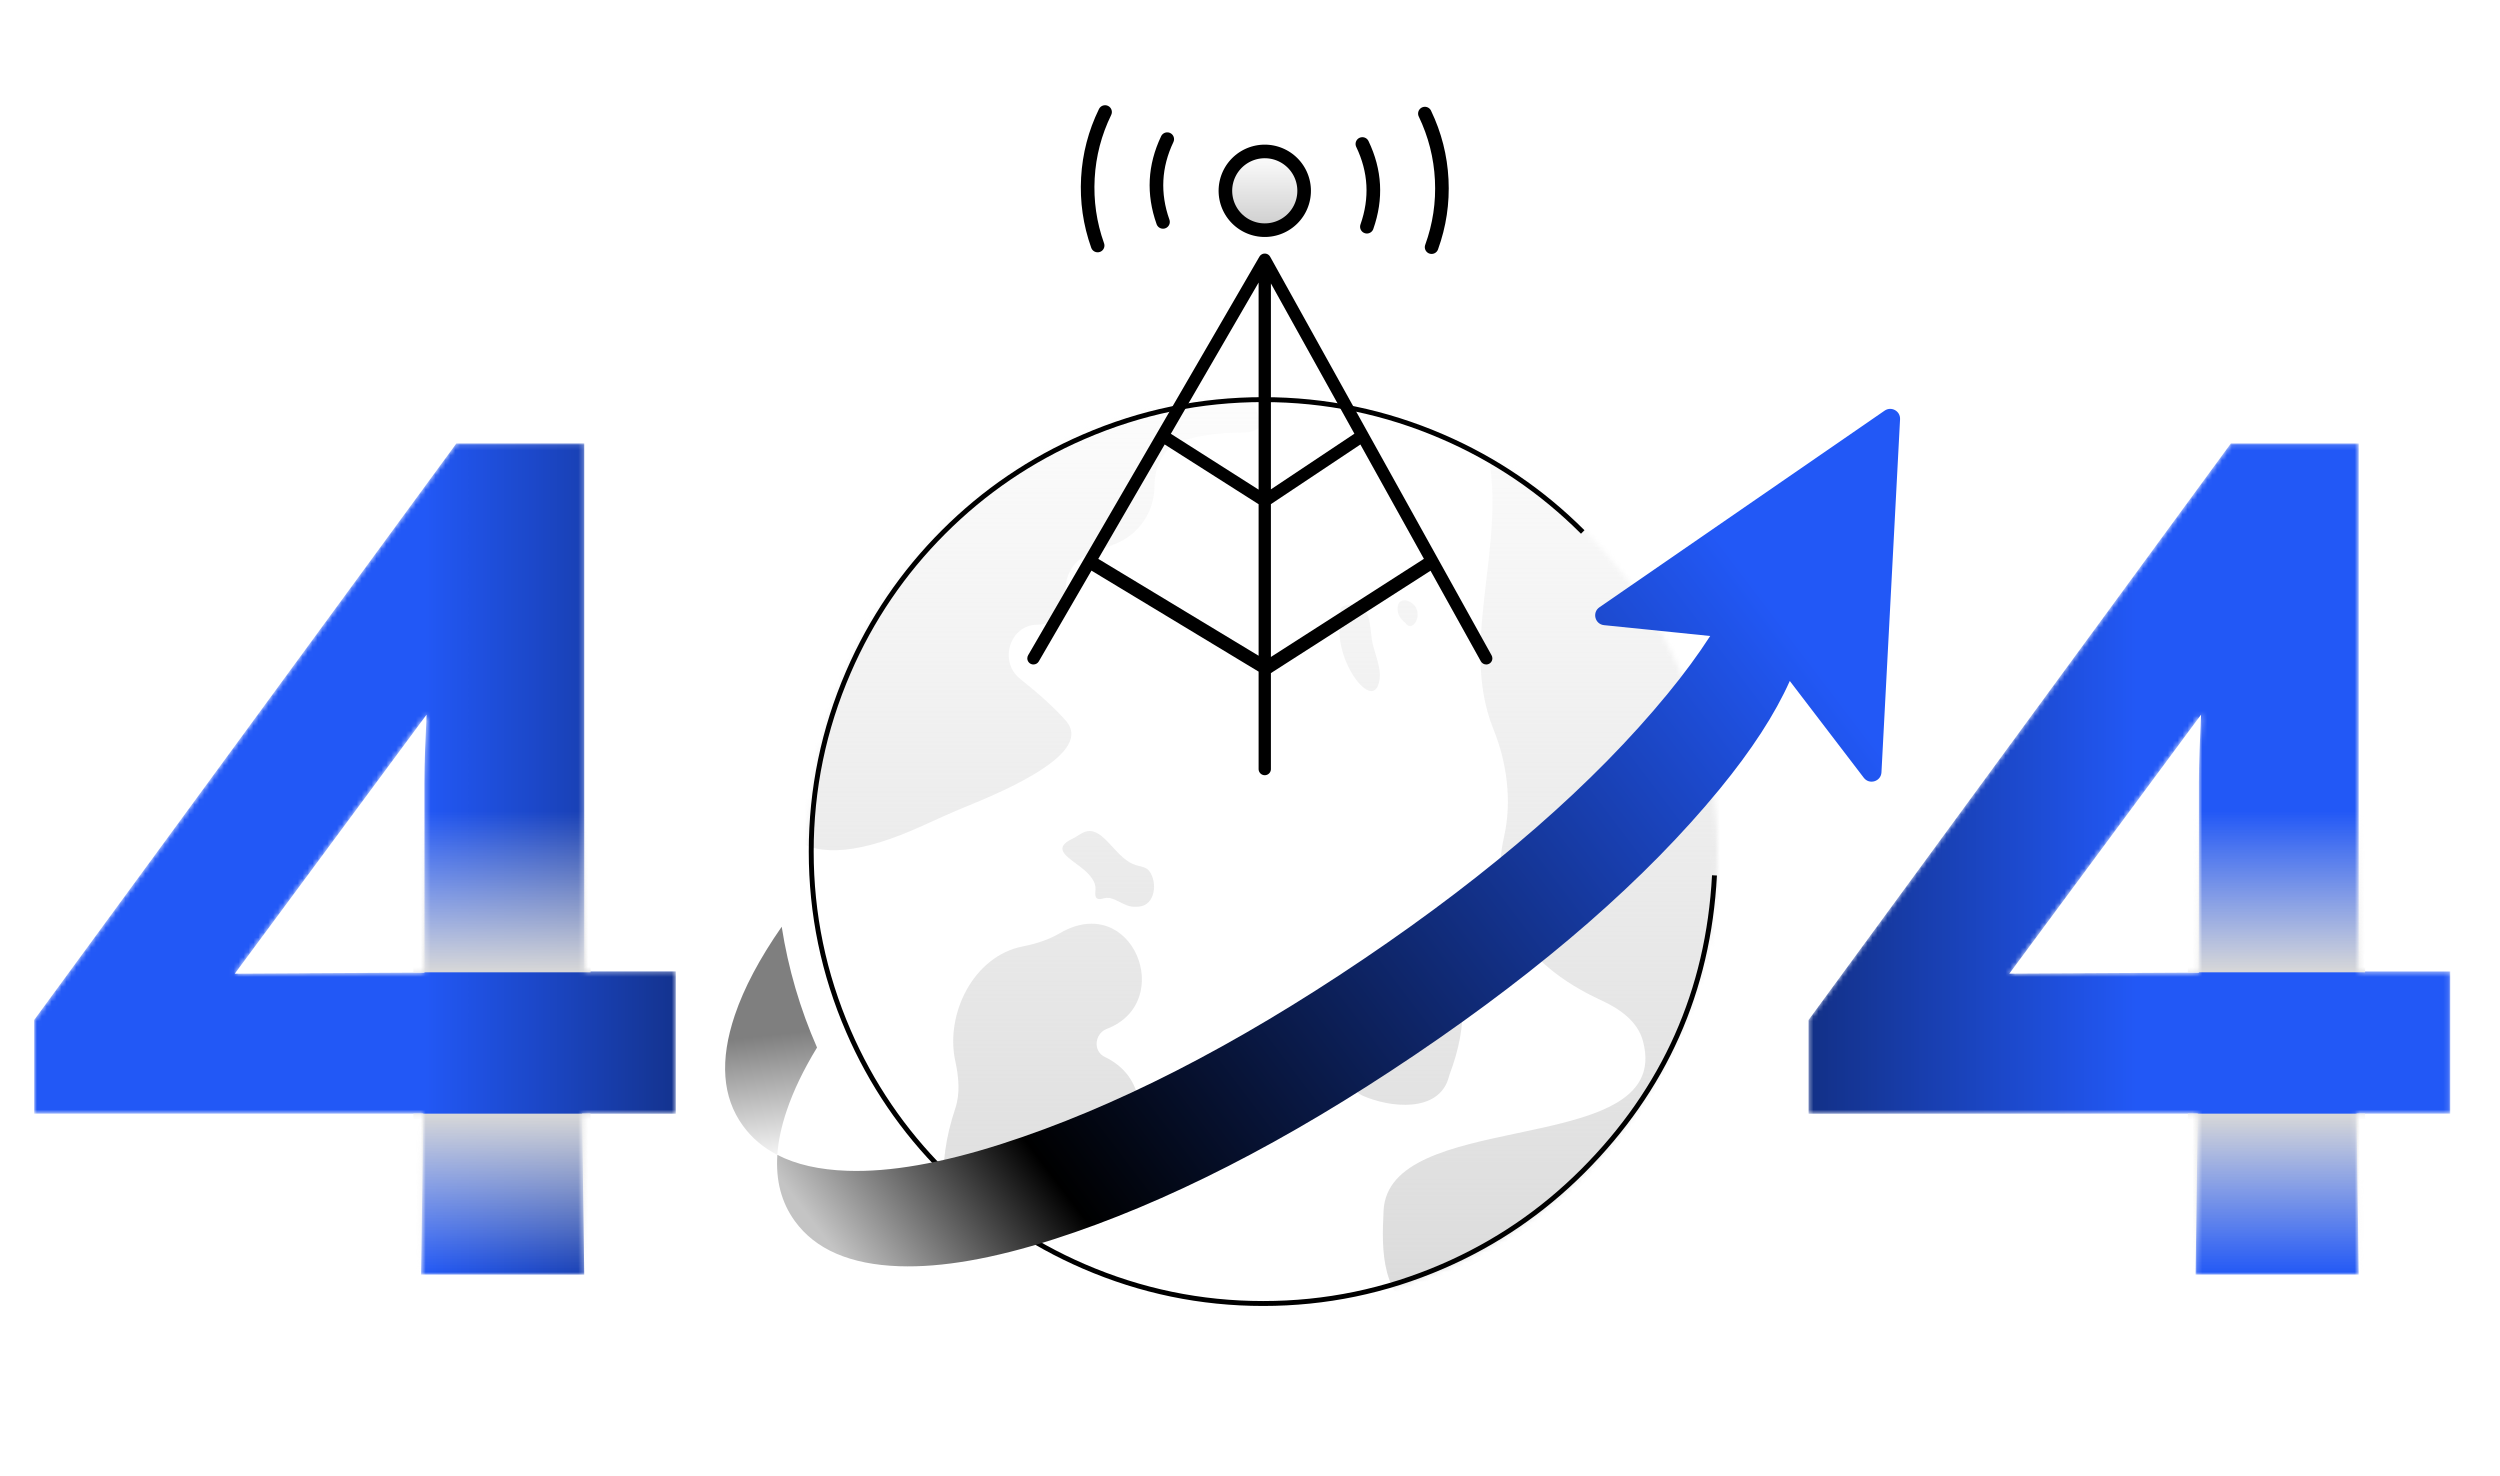 <svg xmlns="http://www.w3.org/2000/svg" xmlns:xlink="http://www.w3.org/1999/xlink" fill="none" version="1.1" width="508" height="300" viewBox="0 0 508 300"><defs><clipPath id="master_svg0_585_39103"><rect x="0" y="0" width="508" height="300" rx="0"/></clipPath><linearGradient x1="147" y1="150" x2="86.408" y2="150" gradientUnits="userSpaceOnUse" id="master_svg1_585_38982"><stop offset="0%" stop-color="#000000" stop-opacity="1"/><stop offset="100%" stop-color="#000000" stop-opacity="0"/></linearGradient><linearGradient x1="147" y1="150" x2="86.408" y2="150" gradientUnits="userSpaceOnUse" id="master_svg2_585_38982"><stop offset="0%" stop-color="#000000" stop-opacity="1"/><stop offset="100%" stop-color="#000000" stop-opacity="0"/></linearGradient><mask id="master_svg3_585_38976" style="mask-type:alpha" maskUnits="objectBoundingBox"><g><path d="M118.716,197.402L118.716,90.11L92.733,90.11L6.944,207.258L6.944,226.297L86.013,226.297L85.565,259L118.716,259L118.268,226.297L137.307,226.297L137.307,197.402L118.716,197.402ZM86.685,145.212C86.461,150.14,86.237,154.844,86.237,159.1L86.237,197.626L47.71,197.85L86.685,145.212Z" fill="#2258F6" fill-opacity="1"/><path d="M118.716,197.402L118.716,90.11L92.733,90.11L6.944,207.258L6.944,226.297L86.013,226.297L85.565,259L118.716,259L118.268,226.297L137.307,226.297L137.307,197.402L118.716,197.402ZM86.685,145.212C86.461,150.14,86.237,154.844,86.237,159.1L86.237,197.626L47.71,197.85L86.685,145.212Z" fill="url(#master_svg2_585_38982)" fill-opacity="0.5"/></g></mask><linearGradient x1="0.5" y1="0" x2="0.5" y2="1" id="master_svg4_585_38953"><stop offset="0%" stop-color="#D8D8D8" stop-opacity="1"/><stop offset="100%" stop-color="#D8D8D8" stop-opacity="0"/></linearGradient><linearGradient x1="0.5" y1="0" x2="0.5" y2="1" id="master_svg5_585_38953"><stop offset="0%" stop-color="#D8D8D8" stop-opacity="1"/><stop offset="100%" stop-color="#D8D8D8" stop-opacity="0"/></linearGradient><linearGradient x1="434.076" y1="150" x2="360.576" y2="150" gradientUnits="userSpaceOnUse" id="master_svg6_585_38950"><stop offset="0%" stop-color="#000000" stop-opacity="0"/><stop offset="100%" stop-color="#000000" stop-opacity="1"/></linearGradient><linearGradient x1="434.076" y1="150" x2="360.576" y2="150" gradientUnits="userSpaceOnUse" id="master_svg7_585_38950"><stop offset="0%" stop-color="#000000" stop-opacity="0"/><stop offset="100%" stop-color="#000000" stop-opacity="1"/></linearGradient><mask id="master_svg8_585_38943" style="mask-type:alpha" maskUnits="objectBoundingBox"><g><path d="M479.292,197.402L479.292,90.11L453.309,90.11L367.52,207.258L367.52,226.297L446.589,226.297L446.141,259L479.292,259L478.844,226.297L497.883,226.297L497.883,197.402L479.292,197.402ZM447.261,145.212C447.037,150.14,446.813,154.844,446.813,159.1L446.813,197.626L408.286,197.85L447.261,145.212Z" fill="#2258F6" fill-opacity="1"/><path d="M479.292,197.402L479.292,90.11L453.309,90.11L367.52,207.258L367.52,226.297L446.589,226.297L446.141,259L479.292,259L478.844,226.297L497.883,226.297L497.883,197.402L479.292,197.402ZM447.261,145.212C447.037,150.14,446.813,154.844,446.813,159.1L446.813,197.626L408.286,197.85L447.261,145.212Z" fill="url(#master_svg7_585_38950)" fill-opacity="0.5"/></g></mask><linearGradient x1="0.5" y1="0" x2="0.5" y2="1" id="master_svg9_585_38953"><stop offset="0%" stop-color="#D8D8D8" stop-opacity="1"/><stop offset="100%" stop-color="#D8D8D8" stop-opacity="0"/></linearGradient><linearGradient x1="0.5" y1="0" x2="0.5" y2="1" id="master_svga_585_38953"><stop offset="0%" stop-color="#D8D8D8" stop-opacity="1"/><stop offset="100%" stop-color="#D8D8D8" stop-opacity="0"/></linearGradient><mask id="master_svgb_585_38897" style="mask-type:alpha" maskUnits="objectBoundingBox"><g><ellipse cx="256.656" cy="173.036" rx="92.334" ry="92.334" fill="#FFFFFF" fill-opacity="1"/></g></mask><linearGradient x1="0.5" y1="1" x2="0.5" y2="0" id="master_svgc_585_38900"><stop offset="0%" stop-color="#D8D8D8" stop-opacity="1"/><stop offset="100%" stop-color="#D8D8D8" stop-opacity="0"/></linearGradient><linearGradient x1="0.945" y1="-0.052" x2="-0.169" y2="0.593" id="master_svgd_585_38928"><stop offset="15.125%" stop-color="#2258F6" stop-opacity="1"/><stop offset="83.668%" stop-color="#000000" stop-opacity="1"/><stop offset="100%" stop-color="#C4C4C4" stop-opacity="1"/></linearGradient><linearGradient x1="0.068" y1="0.5" x2="0.096" y2="1.073" id="master_svge_585_38935"><stop offset="0%" stop-color="#000000" stop-opacity="1"/><stop offset="100%" stop-color="#000000" stop-opacity="0"/></linearGradient><linearGradient x1="0.5" y1="0" x2="0.5" y2="1" id="master_svgf_585_38924"><stop offset="0%" stop-color="#000000" stop-opacity="0"/><stop offset="100%" stop-color="#000000" stop-opacity="1"/></linearGradient></defs><g clip-path="url(#master_svg0_585_39103)"><g mask="url(#master_svg3_585_38976)"><g><path d="M118.716,197.402L118.716,90.11L92.733,90.11L6.944,207.258L6.944,226.297L86.013,226.297L85.565,259L118.716,259L118.268,226.297L137.307,226.297L137.307,197.402L118.716,197.402ZM86.685,145.212C86.461,150.14,86.237,154.844,86.237,159.1L86.237,197.626L47.71,197.85L86.685,145.212Z" fill="#2258F6" fill-opacity="1"/><path d="M118.716,197.402L118.716,90.11L92.733,90.11L6.944,207.258L6.944,226.297L86.013,226.297L85.565,259L118.716,259L118.268,226.297L137.307,226.297L137.307,197.402L118.716,197.402ZM86.685,145.212C86.461,150.14,86.237,154.844,86.237,159.1L86.237,197.626L47.71,197.85L86.685,145.212Z" fill="url(#master_svg1_585_38982)" fill-opacity="0.5"/></g><g><rect x="84" y="226.295" width="36" height="32.705" rx="0" fill="url(#master_svg4_585_38953)" fill-opacity="1" style="mix-blend-mode:multiply"/></g><g transform="matrix(-1,-5.2146120310681e-8,5.2146120310681e-8,-1,240,395.15)"><rect x="120" y="197.575" width="36" height="32.705" rx="0" fill="url(#master_svg5_585_38953)" fill-opacity="1" style="mix-blend-mode:multiply"/></g></g><g mask="url(#master_svg8_585_38943)"><g><path d="M479.292,197.402L479.292,90.11L453.309,90.11L367.52,207.258L367.52,226.297L446.589,226.297L446.141,259L479.292,259L478.844,226.297L497.883,226.297L497.883,197.402L479.292,197.402ZM447.261,145.212C447.037,150.14,446.813,154.844,446.813,159.1L446.813,197.626L408.286,197.85L447.261,145.212Z" fill="#2258F6" fill-opacity="1"/><path d="M479.292,197.402L479.292,90.11L453.309,90.11L367.52,207.258L367.52,226.297L446.589,226.297L446.141,259L479.292,259L478.844,226.297L497.883,226.297L497.883,197.402L479.292,197.402ZM447.261,145.212C447.037,150.14,446.813,154.844,446.813,159.1L446.813,197.626L408.286,197.85L447.261,145.212Z" fill="url(#master_svg6_585_38950)" fill-opacity="0.5"/></g><g><rect x="444.576" y="226.295" width="36" height="32.705" rx="0" fill="url(#master_svg9_585_38953)" fill-opacity="1" style="mix-blend-mode:multiply"/></g><g transform="matrix(-1,-5.2146120310681e-8,5.2146120310681e-8,-1,961.152,395.15)"><rect x="480.576" y="197.575" width="36" height="32.705" rx="0" fill="url(#master_svga_585_38953)" fill-opacity="1" style="mix-blend-mode:multiply"/></g></g><g><g mask="url(#master_svgb_585_38897)"><g><path d="M157.51,165.554C151.674,152.607,129.733,102.627,204.712,71.627C222.599,64.232,249.836,66.637,255.836,85.039C256.43,86.863,255.449,87.913,252.111,87.913Q245.019,87.913,240.017,89.689C236.343,90.994,234.592,94.874,234.592,98.774C234.592,103.987,231.393,108.667,226.535,110.561L221.296,112.603C218.448,113.713,216.573,116.456,216.573,119.513L216.573,121.204C216.573,124.365,214.01,126.929,210.848,126.929C205.193,126.929,202.863,134.407,207.286,137.931Q213.345,142.76,216.573,146.436Q217.541,147.54,217.678,148.738Q218.386,154.927,196.911,163.652C193.717,164.95,190.509,166.398,187.371,167.829Q169.041,176.196,161.267,170.4Q158.898,168.635,157.51,165.554ZM289.905,267.782C280.479,264.211,280.759,253.905,281.138,246.14C281.14,246.099,281.142,246.058,281.144,246.016C281.619,235.902,295.066,233.062,308.321,230.262C322.921,227.179,337.288,224.144,333.834,211.493C332.751,207.527,329.139,204.992,325.403,203.274C308.476,195.483,302.568,183.554,305.625,170.014C307.242,162.858,306.233,155.002,303.477,148.202C299.573,138.568,300.798,128.201,302.039,117.697C303.359,106.517,304.698,95.181,299.893,84.405C300.114,84.219,300.379,84.018,300.663,83.81C302.562,82.421,303.333,80.261,304.208,78.077C307.953,68.726,324.471,64.318,333.618,70.95C335.176,72.079,336.659,73.353,338.317,74.328C379.766,98.692,367.523,139.821,355.962,178.657C351.227,194.561,346.607,210.081,345.836,223.907C345.834,223.936,345.833,223.963,345.831,223.992C344.323,248.658,325.273,283.13,292.404,268.76C291.586,268.403,290.739,268.098,289.905,267.782ZM284.057,123.04C283.974,123.526,283.976,124.056,284.088,124.502C284.294,125.324,284.86,126.022,285.544,126.553C285.885,127.064,286.268,127.251,286.631,127.211C288.089,127.049,289.215,123.225,285.958,122.062C285.13,121.767,284.205,122.174,284.057,123.04ZM272.702,125.014C269.912,132.947,279.247,145.738,280.326,138.062C280.562,136.382,280.034,134.636,279.51,132.903C279.177,131.799,278.844,130.699,278.713,129.626C278.676,129.328,278.643,129.026,278.609,128.722C278.258,125.571,277.896,122.325,274.2,122.858C274.083,122.875,273.958,122.895,273.832,122.919C273.147,123.051,272.392,123.315,272.336,123.952C272.315,124.191,272.429,124.421,272.542,124.651C272.602,124.771,272.662,124.892,272.702,125.014ZM217.76,170.518C214.248,172.225,216.324,173.762,218.65,175.485C219.252,175.931,219.87,176.389,220.413,176.865C221.484,177.806,222.711,179.239,222.611,180.661C222.606,180.734,222.601,180.807,222.595,180.879C222.542,181.576,222.492,182.226,222.889,182.53C223.109,182.699,223.371,182.718,223.65,182.68C223.82,182.657,223.995,182.613,224.171,182.569C224.405,182.511,224.64,182.452,224.864,182.441C225.048,182.433,225.234,182.442,225.419,182.463C226.16,182.59,226.866,182.95,227.579,183.314C228.446,183.756,229.324,184.204,230.292,184.248C230.649,184.264,231.015,184.253,231.371,184.227C234.754,183.987,235.267,179.313,233.529,176.99C232.935,176.196,231.828,176.088,230.875,175.813C228.971,175.262,227.461,173.617,226.037,172.066C224.013,169.861,222.165,167.848,219.606,169.443C219.002,169.82,218.401,170.207,217.76,170.518ZM207.803,192.316C197.811,194.281,192.032,206.042,194.116,215.617C194.803,218.772,195.144,222.156,194.119,225.218C190.311,236.593,190.296,249.22,200.412,251.212C200.796,251.287,201.174,251.32,201.565,251.325C225.034,251.633,241.502,222.966,224.456,214.746C223.679,214.371,223.118,213.654,222.916,212.838C222.539,211.311,223.391,209.644,224.861,209.086C239.13,203.671,230.099,180.995,215.341,189.637C213.028,190.992,210.432,191.799,207.803,192.316ZM264.238,219.912C252.644,223.595,264.487,211.873,270.139,211.013C270.92,210.895,271.744,210.888,272.478,210.596C274.281,209.88,276.062,209.089,277.839,208.299C284.082,205.524,290.266,202.775,297.101,203.452C297.503,208.534,296.354,213.502,294.595,218.221C294.529,218.397,294.476,218.577,294.43,218.758C292.494,226.273,282.292,225.094,276.779,222.594C276.423,222.432,276.103,222.204,275.811,221.943C272.75,219.211,268.998,217.394,265.07,219.541C264.804,219.686,264.527,219.82,264.238,219.912Z" fill-rule="evenodd" fill="url(#master_svgc_585_38900)" fill-opacity="1"/></g></g><g><path d="M321.258,108.453Q308.939,96.134,292.95,89.215Q275.59,81.702,256.674,81.702Q237.758,81.702,220.398,89.215Q204.41,96.134,192.091,108.453Q179.772,120.772,172.853,136.76Q165.34,154.12,165.34,173.036Q165.34,191.952,172.853,209.312Q179.772,225.301,192.091,237.62Q204.41,249.938,220.398,256.858Q237.758,264.371,256.674,264.371Q275.59,264.371,292.95,256.858Q308.939,249.939,321.258,237.62Q346.034,212.844,347.882,177.852L348.881,177.904Q347.012,213.279,321.965,238.327Q309.511,250.781,293.348,257.776Q275.798,265.371,256.674,265.371Q237.551,265.371,220.001,257.776Q203.838,250.78,191.384,238.327Q178.93,225.873,171.935,209.71Q164.34,192.159,164.34,173.036Q164.34,153.913,171.935,136.363Q178.93,120.2,191.384,107.746Q203.838,95.292,220.001,88.297Q237.551,80.702,256.674,80.702Q275.798,80.702,293.348,88.297Q309.511,95.292,321.965,107.746L321.258,108.453Z" fill="#000000" fill-opacity="1"/></g><g><g><path d="M386.092,85.192L382.313,156.937C382.215,158.795,379.856,159.525,378.727,158.047L363.685,138.373Q359.193,148.451,349.399,160.382Q327.018,187.646,287.656,214.252Q248.294,240.858,214.124,251.82Q195.674,257.739,182.735,257.297Q167.774,256.785,161.503,248.114Q157.422,242.471,157.961,234.674Q163.665,237.615,172.19,237.907Q185.129,238.349,203.579,232.43Q237.75,221.468,277.111,194.862Q316.473,168.256,338.854,140.992Q343.88,134.87,347.51,129.235L325.938,127.032C324.088,126.844,323.475,124.452,325.006,123.396L382.96,83.44C384.326,82.498,386.18,83.534,386.092,85.192Z" fill-rule="evenodd" fill="url(#master_svgd_585_38928)" fill-opacity="1"/></g><g style="opacity:0.5;"><path d="M166.019,212.859Q163.436,206.98,161.634,200.818Q159.832,194.655,158.842,188.311Q152.113,197.987,149.314,206.29Q144.674,220.05,150.945,228.722Q153.642,232.451,157.947,234.671Q158.237,230.486,159.857,225.682Q161.896,219.634,166.019,212.859Z" fill-rule="evenodd" fill="url(#master_svge_585_38935)" fill-opacity="1"/></g></g><g><g><path d="M219.681,36.091Q219.273,43.42,221.739,50.352Q221.784,50.48,221.854,50.597Q221.924,50.714,222.015,50.815Q222.106,50.916,222.215,50.997Q222.324,51.078,222.447,51.137Q222.57,51.195,222.702,51.228Q222.834,51.262,222.97,51.269Q223.105,51.275,223.24,51.256Q223.375,51.236,223.503,51.19Q223.567,51.168,223.628,51.139Q223.689,51.11,223.748,51.075Q223.806,51.04,223.86,51Q223.915,50.96,223.965,50.914Q224.016,50.869,224.061,50.819Q224.107,50.768,224.148,50.714Q224.188,50.66,224.223,50.602Q224.258,50.543,224.287,50.482Q224.316,50.421,224.339,50.357Q224.362,50.293,224.379,50.227Q224.395,50.162,224.405,50.095Q224.416,50.027,224.419,49.96Q224.422,49.892,224.419,49.824Q224.416,49.756,224.406,49.689Q224.396,49.622,224.38,49.556Q224.364,49.491,224.341,49.427Q222.061,43.018,222.439,36.245Q222.816,29.472,225.793,23.365Q225.852,23.243,225.887,23.111Q225.922,22.98,225.93,22.844Q225.938,22.708,225.92,22.573Q225.901,22.438,225.857,22.31Q225.813,22.181,225.744,22.064Q225.676,21.946,225.585,21.845Q225.495,21.743,225.387,21.66Q225.279,21.578,225.156,21.519Q225.034,21.459,224.903,21.424Q224.771,21.39,224.635,21.381Q224.5,21.373,224.365,21.392Q224.23,21.41,224.102,21.454Q223.973,21.499,223.855,21.567Q223.738,21.636,223.636,21.726Q223.534,21.816,223.452,21.924Q223.37,22.033,223.31,22.155Q220.089,28.762,219.681,36.091ZM294.336,36.448Q293.967,29.118,290.782,22.485Q290.752,22.423,290.717,22.365Q290.682,22.308,290.641,22.253Q290.601,22.199,290.555,22.149Q290.509,22.099,290.458,22.054Q290.408,22.008,290.353,21.968Q290.298,21.928,290.24,21.894Q290.182,21.859,290.12,21.831Q290.059,21.802,289.995,21.779Q289.931,21.757,289.865,21.741Q289.799,21.725,289.732,21.715Q289.664,21.706,289.597,21.703Q289.529,21.7,289.461,21.704Q289.393,21.707,289.326,21.718Q289.259,21.728,289.194,21.745Q289.128,21.762,289.064,21.785Q289,21.808,288.939,21.838Q288.878,21.867,288.82,21.902Q288.762,21.937,288.708,21.978Q288.654,22.019,288.604,22.065Q288.554,22.111,288.508,22.161Q288.463,22.212,288.423,22.266Q288.383,22.321,288.348,22.379Q288.314,22.438,288.285,22.499Q288.257,22.561,288.234,22.625Q288.212,22.689,288.196,22.755Q288.179,22.821,288.17,22.888Q288.16,22.955,288.157,23.023Q288.154,23.091,288.158,23.158Q288.162,23.226,288.172,23.293Q288.183,23.36,288.199,23.426Q288.216,23.491,288.24,23.555Q288.263,23.619,288.292,23.68Q291.237,29.812,291.577,36.587Q291.918,43.362,289.604,49.75Q289.581,49.813,289.564,49.879Q289.547,49.945,289.537,50.012Q289.527,50.079,289.523,50.147Q289.519,50.214,289.522,50.282Q289.526,50.35,289.535,50.417Q289.545,50.484,289.561,50.55Q289.577,50.616,289.6,50.68Q289.623,50.744,289.651,50.805Q289.68,50.867,289.715,50.925Q289.749,50.984,289.79,51.038Q289.83,51.093,289.875,51.143Q289.92,51.194,289.97,51.239Q290.021,51.285,290.075,51.326Q290.129,51.367,290.187,51.402Q290.245,51.437,290.307,51.466Q290.368,51.495,290.432,51.518Q290.559,51.565,290.694,51.585Q290.828,51.606,290.964,51.6Q291.1,51.593,291.232,51.561Q291.364,51.528,291.487,51.471Q291.611,51.413,291.72,51.332Q291.83,51.252,291.921,51.151Q292.013,51.051,292.084,50.935Q292.154,50.818,292.2,50.69Q294.704,43.779,294.336,36.448ZM237.625,44.63Q234.766,36.582,238.435,28.87Q238.493,28.747,238.527,28.615Q238.56,28.483,238.567,28.347Q238.574,28.212,238.554,28.077Q238.535,27.942,238.489,27.814Q238.444,27.686,238.374,27.569Q238.304,27.452,238.213,27.351Q238.122,27.251,238.013,27.169Q237.904,27.088,237.781,27.03Q237.72,27,237.656,26.977Q237.592,26.954,237.526,26.938Q237.461,26.921,237.394,26.911Q237.326,26.901,237.259,26.897Q237.191,26.894,237.123,26.897Q237.055,26.9,236.988,26.91Q236.921,26.92,236.855,26.936Q236.789,26.953,236.726,26.975Q236.662,26.998,236.6,27.027Q236.539,27.056,236.481,27.091Q236.422,27.125,236.368,27.166Q236.313,27.206,236.263,27.251Q236.212,27.297,236.167,27.347Q236.121,27.397,236.081,27.452Q236.04,27.506,236.005,27.564Q235.97,27.622,235.941,27.683Q231.781,36.429,235.023,45.555Q235.046,45.619,235.075,45.68Q235.103,45.742,235.138,45.8Q235.173,45.858,235.213,45.913Q235.254,45.967,235.299,46.018Q235.344,46.068,235.395,46.114Q235.445,46.159,235.499,46.2Q235.554,46.24,235.612,46.275Q235.67,46.31,235.731,46.339Q235.792,46.369,235.856,46.392Q235.92,46.415,235.986,46.431Q236.051,46.448,236.119,46.458Q236.186,46.468,236.253,46.472Q236.321,46.475,236.389,46.472Q236.457,46.469,236.524,46.459Q236.591,46.449,236.657,46.433Q236.723,46.416,236.787,46.394Q236.915,46.348,237.032,46.279Q237.148,46.209,237.249,46.118Q237.35,46.027,237.432,45.918Q237.513,45.808,237.571,45.686Q237.63,45.563,237.663,45.431Q237.696,45.299,237.703,45.163Q237.71,45.027,237.691,44.893Q237.671,44.758,237.625,44.63ZM275.588,29.853Q279.282,37.553,276.449,45.611Q276.427,45.675,276.411,45.74Q276.395,45.806,276.385,45.873Q276.375,45.941,276.373,46.008Q276.37,46.076,276.373,46.144Q276.377,46.212,276.387,46.279Q276.398,46.346,276.414,46.411Q276.431,46.477,276.455,46.541Q276.478,46.605,276.507,46.666Q276.536,46.727,276.572,46.785Q276.607,46.843,276.648,46.897Q276.688,46.952,276.734,47.002Q276.78,47.052,276.83,47.097Q276.881,47.142,276.936,47.182Q276.99,47.222,277.049,47.257Q277.107,47.291,277.169,47.32Q277.23,47.349,277.294,47.371Q277.358,47.394,277.424,47.41Q277.49,47.426,277.557,47.436Q277.624,47.445,277.692,47.448Q277.76,47.451,277.828,47.447Q277.895,47.444,277.962,47.433Q278.029,47.423,278.095,47.406Q278.161,47.389,278.225,47.366Q278.288,47.343,278.349,47.314Q278.411,47.284,278.469,47.249Q278.527,47.214,278.581,47.173Q278.635,47.132,278.685,47.087Q278.735,47.041,278.78,46.99Q278.826,46.94,278.866,46.885Q278.906,46.83,278.94,46.772Q278.975,46.714,279.004,46.652Q279.032,46.591,279.055,46.527Q282.267,37.39,278.078,28.658Q278.019,28.535,277.938,28.427Q277.856,28.318,277.755,28.227Q277.654,28.136,277.537,28.067Q277.42,27.998,277.291,27.953Q277.163,27.908,277.028,27.888Q276.894,27.869,276.758,27.877Q276.622,27.884,276.49,27.918Q276.359,27.952,276.236,28.01Q276.175,28.04,276.117,28.075Q276.059,28.11,276.005,28.151Q275.95,28.192,275.9,28.237Q275.85,28.283,275.805,28.334Q275.76,28.384,275.72,28.439Q275.679,28.494,275.645,28.552Q275.61,28.61,275.582,28.672Q275.553,28.733,275.53,28.797Q275.508,28.861,275.492,28.927Q275.476,28.993,275.466,29.06Q275.457,29.127,275.454,29.195Q275.451,29.263,275.454,29.331Q275.458,29.399,275.468,29.466Q275.479,29.533,275.496,29.598Q275.512,29.664,275.536,29.728Q275.559,29.792,275.588,29.853ZM256.999,48.152Q257.23,48.152,257.46,48.141Q257.69,48.13,257.919,48.107Q258.148,48.084,258.376,48.051Q258.604,48.017,258.829,47.972Q259.055,47.927,259.279,47.871Q259.502,47.815,259.722,47.748Q259.943,47.681,260.16,47.604Q260.377,47.526,260.589,47.438Q260.802,47.35,261.01,47.251Q261.218,47.153,261.421,47.044Q261.625,46.936,261.822,46.817Q262.02,46.699,262.211,46.571Q262.403,46.443,262.588,46.306Q262.773,46.169,262.951,46.023Q263.129,45.877,263.299,45.722Q263.47,45.567,263.633,45.405Q263.795,45.242,263.95,45.071Q264.105,44.9,264.251,44.722Q264.397,44.544,264.534,44.359Q264.671,44.174,264.799,43.983Q264.927,43.791,265.046,43.594Q265.164,43.396,265.273,43.193Q265.381,42.99,265.48,42.782Q265.578,42.574,265.666,42.361Q265.754,42.148,265.832,41.932Q265.909,41.715,265.976,41.494Q266.043,41.274,266.099,41.051Q266.155,40.827,266.2,40.601Q266.245,40.375,266.279,40.148Q266.313,39.92,266.335,39.691Q266.358,39.462,266.369,39.232Q266.38,39.002,266.38,38.771Q266.38,38.541,266.369,38.311Q266.358,38.081,266.335,37.852Q266.313,37.623,266.279,37.395Q266.245,37.167,266.2,36.941Q266.155,36.715,266.099,36.492Q266.043,36.268,265.976,36.048Q265.909,35.828,265.832,35.611Q265.754,35.394,265.666,35.181Q265.578,34.969,265.48,34.76Q265.381,34.552,265.273,34.349Q265.164,34.146,265.046,33.948Q264.927,33.751,264.799,33.559Q264.671,33.368,264.534,33.183Q264.397,32.998,264.251,32.82Q264.105,32.642,263.95,32.471Q263.795,32.301,263.633,32.138Q263.47,31.975,263.299,31.82Q263.129,31.666,262.951,31.52Q262.773,31.374,262.588,31.236Q262.403,31.099,262.211,30.971Q262.02,30.843,261.822,30.725Q261.625,30.607,261.421,30.498Q261.218,30.389,261.01,30.291Q260.802,30.193,260.589,30.104Q260.377,30.016,260.16,29.939Q259.943,29.861,259.722,29.794Q259.502,29.727,259.279,29.671Q259.055,29.615,258.829,29.571Q258.604,29.526,258.376,29.492Q258.148,29.458,257.919,29.435Q257.69,29.413,257.46,29.402Q257.23,29.39,256.999,29.39Q256.769,29.39,256.539,29.402Q256.309,29.413,256.08,29.435Q255.851,29.458,255.623,29.492Q255.395,29.526,255.169,29.571Q254.943,29.615,254.72,29.671Q254.497,29.727,254.276,29.794Q254.056,29.861,253.839,29.939Q253.622,30.016,253.409,30.104Q253.197,30.193,252.988,30.291Q252.78,30.389,252.577,30.498Q252.374,30.607,252.177,30.725Q251.979,30.843,251.788,30.971Q251.596,31.099,251.411,31.236Q251.226,31.374,251.048,31.52Q250.87,31.666,250.7,31.82Q250.529,31.975,250.366,32.138Q250.203,32.301,250.049,32.471Q249.894,32.642,249.748,32.82Q249.602,32.998,249.465,33.183Q249.327,33.368,249.199,33.559Q249.071,33.751,248.953,33.948Q248.835,34.146,248.726,34.349Q248.618,34.552,248.519,34.76Q248.421,34.969,248.333,35.181Q248.244,35.394,248.167,35.611Q248.089,35.828,248.022,36.048Q247.956,36.268,247.9,36.492Q247.844,36.715,247.799,36.941Q247.754,37.167,247.72,37.395Q247.686,37.623,247.664,37.852Q247.641,38.081,247.63,38.311Q247.618,38.541,247.618,38.771Q247.618,39.002,247.63,39.232Q247.641,39.462,247.664,39.691Q247.686,39.92,247.72,40.148Q247.754,40.375,247.799,40.601Q247.844,40.827,247.9,41.051Q247.956,41.274,248.022,41.494Q248.089,41.715,248.167,41.932Q248.244,42.148,248.333,42.361Q248.421,42.574,248.519,42.782Q248.618,42.99,248.726,43.193Q248.835,43.396,248.953,43.594Q249.071,43.791,249.199,43.983Q249.327,44.174,249.465,44.359Q249.602,44.544,249.748,44.722Q249.894,44.9,250.049,45.071Q250.203,45.242,250.366,45.405Q250.529,45.567,250.7,45.722Q250.87,45.877,251.048,46.023Q251.226,46.169,251.411,46.306Q251.596,46.443,251.788,46.571Q251.979,46.699,252.177,46.817Q252.374,46.936,252.577,47.044Q252.78,47.153,252.988,47.251Q253.197,47.35,253.409,47.438Q253.622,47.526,253.839,47.604Q254.056,47.681,254.276,47.748Q254.497,47.815,254.72,47.871Q254.943,47.927,255.169,47.972Q255.395,48.017,255.623,48.051Q255.851,48.084,256.08,48.107Q256.309,48.13,256.539,48.141Q256.769,48.152,256.999,48.152ZM256.999,32.152Q257.162,32.152,257.324,32.16Q257.486,32.168,257.648,32.184Q257.81,32.2,257.971,32.224Q258.131,32.248,258.291,32.279Q258.45,32.311,258.608,32.35Q258.765,32.39,258.921,32.437Q259.076,32.484,259.229,32.539Q259.382,32.594,259.532,32.656Q259.682,32.718,259.829,32.788Q259.976,32.857,260.12,32.934Q260.263,33.01,260.402,33.094Q260.542,33.177,260.677,33.268Q260.812,33.358,260.942,33.455Q261.073,33.552,261.198,33.655Q261.324,33.758,261.444,33.867Q261.565,33.976,261.68,34.091Q261.795,34.206,261.904,34.326Q262.013,34.447,262.116,34.572Q262.219,34.698,262.316,34.828Q262.413,34.959,262.503,35.094Q262.593,35.229,262.677,35.368Q262.76,35.508,262.837,35.651Q262.913,35.794,262.983,35.941Q263.052,36.088,263.115,36.238Q263.177,36.388,263.232,36.541Q263.286,36.694,263.333,36.85Q263.381,37.005,263.42,37.163Q263.46,37.321,263.491,37.48Q263.523,37.639,263.547,37.8Q263.571,37.961,263.587,38.122Q263.602,38.284,263.61,38.446Q263.618,38.609,263.618,38.771Q263.618,38.934,263.61,39.096Q263.602,39.258,263.587,39.42Q263.571,39.582,263.547,39.742Q263.523,39.903,263.491,40.063Q263.46,40.222,263.42,40.38Q263.381,40.537,263.333,40.693Q263.286,40.848,263.232,41.001Q263.177,41.154,263.115,41.304Q263.052,41.454,262.983,41.601Q262.913,41.748,262.837,41.891Q262.76,42.035,262.677,42.174Q262.593,42.313,262.503,42.449Q262.413,42.584,262.316,42.714Q262.219,42.845,262.116,42.97Q262.013,43.096,261.904,43.216Q261.795,43.337,261.68,43.452Q261.565,43.567,261.444,43.676Q261.324,43.785,261.198,43.888Q261.073,43.991,260.942,44.088Q260.812,44.185,260.677,44.275Q260.542,44.365,260.402,44.449Q260.263,44.532,260.12,44.609Q259.976,44.685,259.829,44.755Q259.682,44.824,259.532,44.886Q259.382,44.949,259.229,45.003Q259.076,45.058,258.921,45.105Q258.765,45.152,258.608,45.192Q258.45,45.231,258.291,45.263Q258.131,45.295,257.971,45.319Q257.81,45.343,257.648,45.358Q257.486,45.374,257.324,45.382Q257.162,45.39,256.999,45.39Q256.837,45.39,256.675,45.382Q256.512,45.374,256.351,45.358Q256.189,45.343,256.028,45.319Q255.867,45.295,255.708,45.263Q255.549,45.231,255.391,45.192Q255.233,45.152,255.078,45.105Q254.922,45.058,254.769,45.003Q254.616,44.949,254.466,44.886Q254.316,44.824,254.169,44.755Q254.022,44.685,253.879,44.609Q253.736,44.532,253.596,44.449Q253.457,44.365,253.322,44.275Q253.187,44.185,253.056,44.088Q252.926,43.991,252.8,43.888Q252.675,43.785,252.554,43.676Q252.434,43.567,252.319,43.452Q252.204,43.337,252.095,43.216Q251.986,43.096,251.883,42.97Q251.78,42.845,251.683,42.714Q251.586,42.584,251.496,42.449Q251.405,42.313,251.322,42.174Q251.238,42.035,251.162,41.891Q251.085,41.748,251.016,41.601Q250.946,41.454,250.884,41.304Q250.822,41.154,250.767,41.001Q250.712,40.848,250.665,40.693Q250.618,40.537,250.579,40.38Q250.539,40.222,250.507,40.063Q250.476,39.903,250.452,39.742Q250.428,39.582,250.412,39.42Q250.396,39.258,250.388,39.096Q250.38,38.934,250.38,38.771Q250.38,38.609,250.388,38.446Q250.396,38.284,250.412,38.122Q250.428,37.961,250.452,37.8Q250.476,37.639,250.507,37.48Q250.539,37.321,250.579,37.163Q250.618,37.005,250.665,36.85Q250.712,36.694,250.767,36.541Q250.822,36.388,250.884,36.238Q250.946,36.088,251.016,35.941Q251.085,35.794,251.162,35.651Q251.238,35.508,251.322,35.368Q251.405,35.229,251.496,35.094Q251.586,34.959,251.683,34.828Q251.78,34.698,251.883,34.572Q251.986,34.447,252.095,34.326Q252.204,34.206,252.319,34.091Q252.434,33.976,252.554,33.867Q252.675,33.758,252.8,33.655Q252.926,33.552,253.056,33.455Q253.187,33.358,253.322,33.268Q253.457,33.177,253.596,33.094Q253.736,33.01,253.879,32.934Q254.022,32.857,254.169,32.788Q254.316,32.718,254.466,32.656Q254.616,32.594,254.769,32.539Q254.922,32.484,255.078,32.437Q255.233,32.39,255.391,32.351Q255.549,32.311,255.708,32.279Q255.867,32.248,256.028,32.224Q256.189,32.2,256.351,32.184Q256.512,32.168,256.675,32.16Q256.837,32.152,256.999,32.152ZM300.907,134.379L290.682,115.974L258.249,136.774L258.249,156.272Q258.249,156.333,258.243,156.394Q258.237,156.455,258.225,156.515Q258.213,156.576,258.196,156.634Q258.178,156.693,258.154,156.75Q258.131,156.807,258.102,156.861Q258.073,156.915,258.039,156.966Q258.005,157.017,257.966,157.065Q257.927,157.112,257.883,157.155Q257.84,157.199,257.792,157.238Q257.745,157.277,257.694,157.311Q257.643,157.345,257.589,157.374Q257.534,157.403,257.478,157.426Q257.421,157.45,257.362,157.468Q257.303,157.486,257.243,157.498Q257.183,157.51,257.122,157.516Q257.061,157.522,256.999,157.522Q256.938,157.522,256.877,157.516Q256.816,157.51,256.755,157.498Q256.695,157.486,256.636,157.468Q256.578,157.45,256.521,157.426Q256.464,157.403,256.41,157.374Q256.356,157.345,256.305,157.311Q256.254,157.277,256.206,157.238Q256.159,157.199,256.115,157.155Q256.072,157.112,256.033,157.065Q255.994,157.017,255.96,156.966Q255.926,156.915,255.897,156.861Q255.868,156.807,255.844,156.75Q255.821,156.693,255.803,156.634Q255.785,156.576,255.773,156.515Q255.761,156.455,255.755,156.394Q255.749,156.333,255.749,156.272L255.749,136.475L221.785,115.953L221.786,115.952L221.784,115.952L211.081,134.399Q210.998,134.541,210.882,134.657Q210.766,134.773,210.623,134.855Q210.481,134.937,210.322,134.979Q210.164,135.022,209.999,135.022Q209.938,135.022,209.877,135.016Q209.816,135.01,209.756,134.998Q209.695,134.986,209.637,134.968Q209.578,134.95,209.521,134.926Q209.464,134.903,209.41,134.874Q209.356,134.845,209.305,134.811Q209.254,134.777,209.206,134.738Q209.159,134.699,209.116,134.655Q209.072,134.612,209.033,134.565Q208.994,134.517,208.96,134.466Q208.926,134.415,208.897,134.361Q208.868,134.307,208.845,134.25Q208.821,134.193,208.803,134.134Q208.785,134.076,208.773,134.015Q208.761,133.955,208.755,133.894Q208.749,133.833,208.749,133.772Q208.749,133.435,208.918,133.144L255.918,52.144Q256.091,51.846,256.392,51.679Q256.5,51.619,256.617,51.581Q256.734,51.543,256.857,51.529Q256.979,51.515,257.102,51.525Q257.224,51.535,257.343,51.569Q257.461,51.603,257.571,51.659Q257.68,51.716,257.777,51.792Q257.873,51.869,257.953,51.963Q258.032,52.057,258.092,52.164L303.092,133.165Q303.249,133.448,303.249,133.772Q303.249,133.833,303.243,133.894Q303.237,133.955,303.225,134.015Q303.213,134.076,303.196,134.134Q303.178,134.193,303.154,134.25Q303.131,134.307,303.102,134.361Q303.073,134.415,303.039,134.466Q303.005,134.517,302.966,134.565Q302.927,134.612,302.883,134.655Q302.84,134.699,302.792,134.738Q302.745,134.777,302.694,134.811Q302.643,134.845,302.589,134.874Q302.534,134.903,302.478,134.926Q302.421,134.95,302.362,134.968Q302.303,134.986,302.243,134.998Q302.183,135.01,302.122,135.016Q302.061,135.022,301.999,135.022Q301.832,135.022,301.671,134.978Q301.51,134.934,301.365,134.849Q301.221,134.764,301.105,134.644Q300.988,134.525,300.907,134.379ZM255.749,57.416L237.918,88.147L255.749,99.495L255.749,57.416ZM258.249,57.595L275.212,88.128L258.249,99.436L258.249,57.595ZM255.749,102.458L255.749,133.248L223.213,113.589L223.213,113.59Q223.191,113.577,223.169,113.565L236.662,90.311L255.749,102.458ZM258.249,102.441L276.43,90.32L289.34,113.559Q289.296,113.583,289.254,113.61L289.254,113.609L258.249,133.493L258.249,102.441Z" fill-rule="evenodd" fill="#000000" fill-opacity="1"/></g><g style="opacity:0.2;"><ellipse cx="256.999" cy="38.772" rx="8" ry="8" fill="url(#master_svgf_585_38924)" fill-opacity="1"/></g></g></g></g></svg>